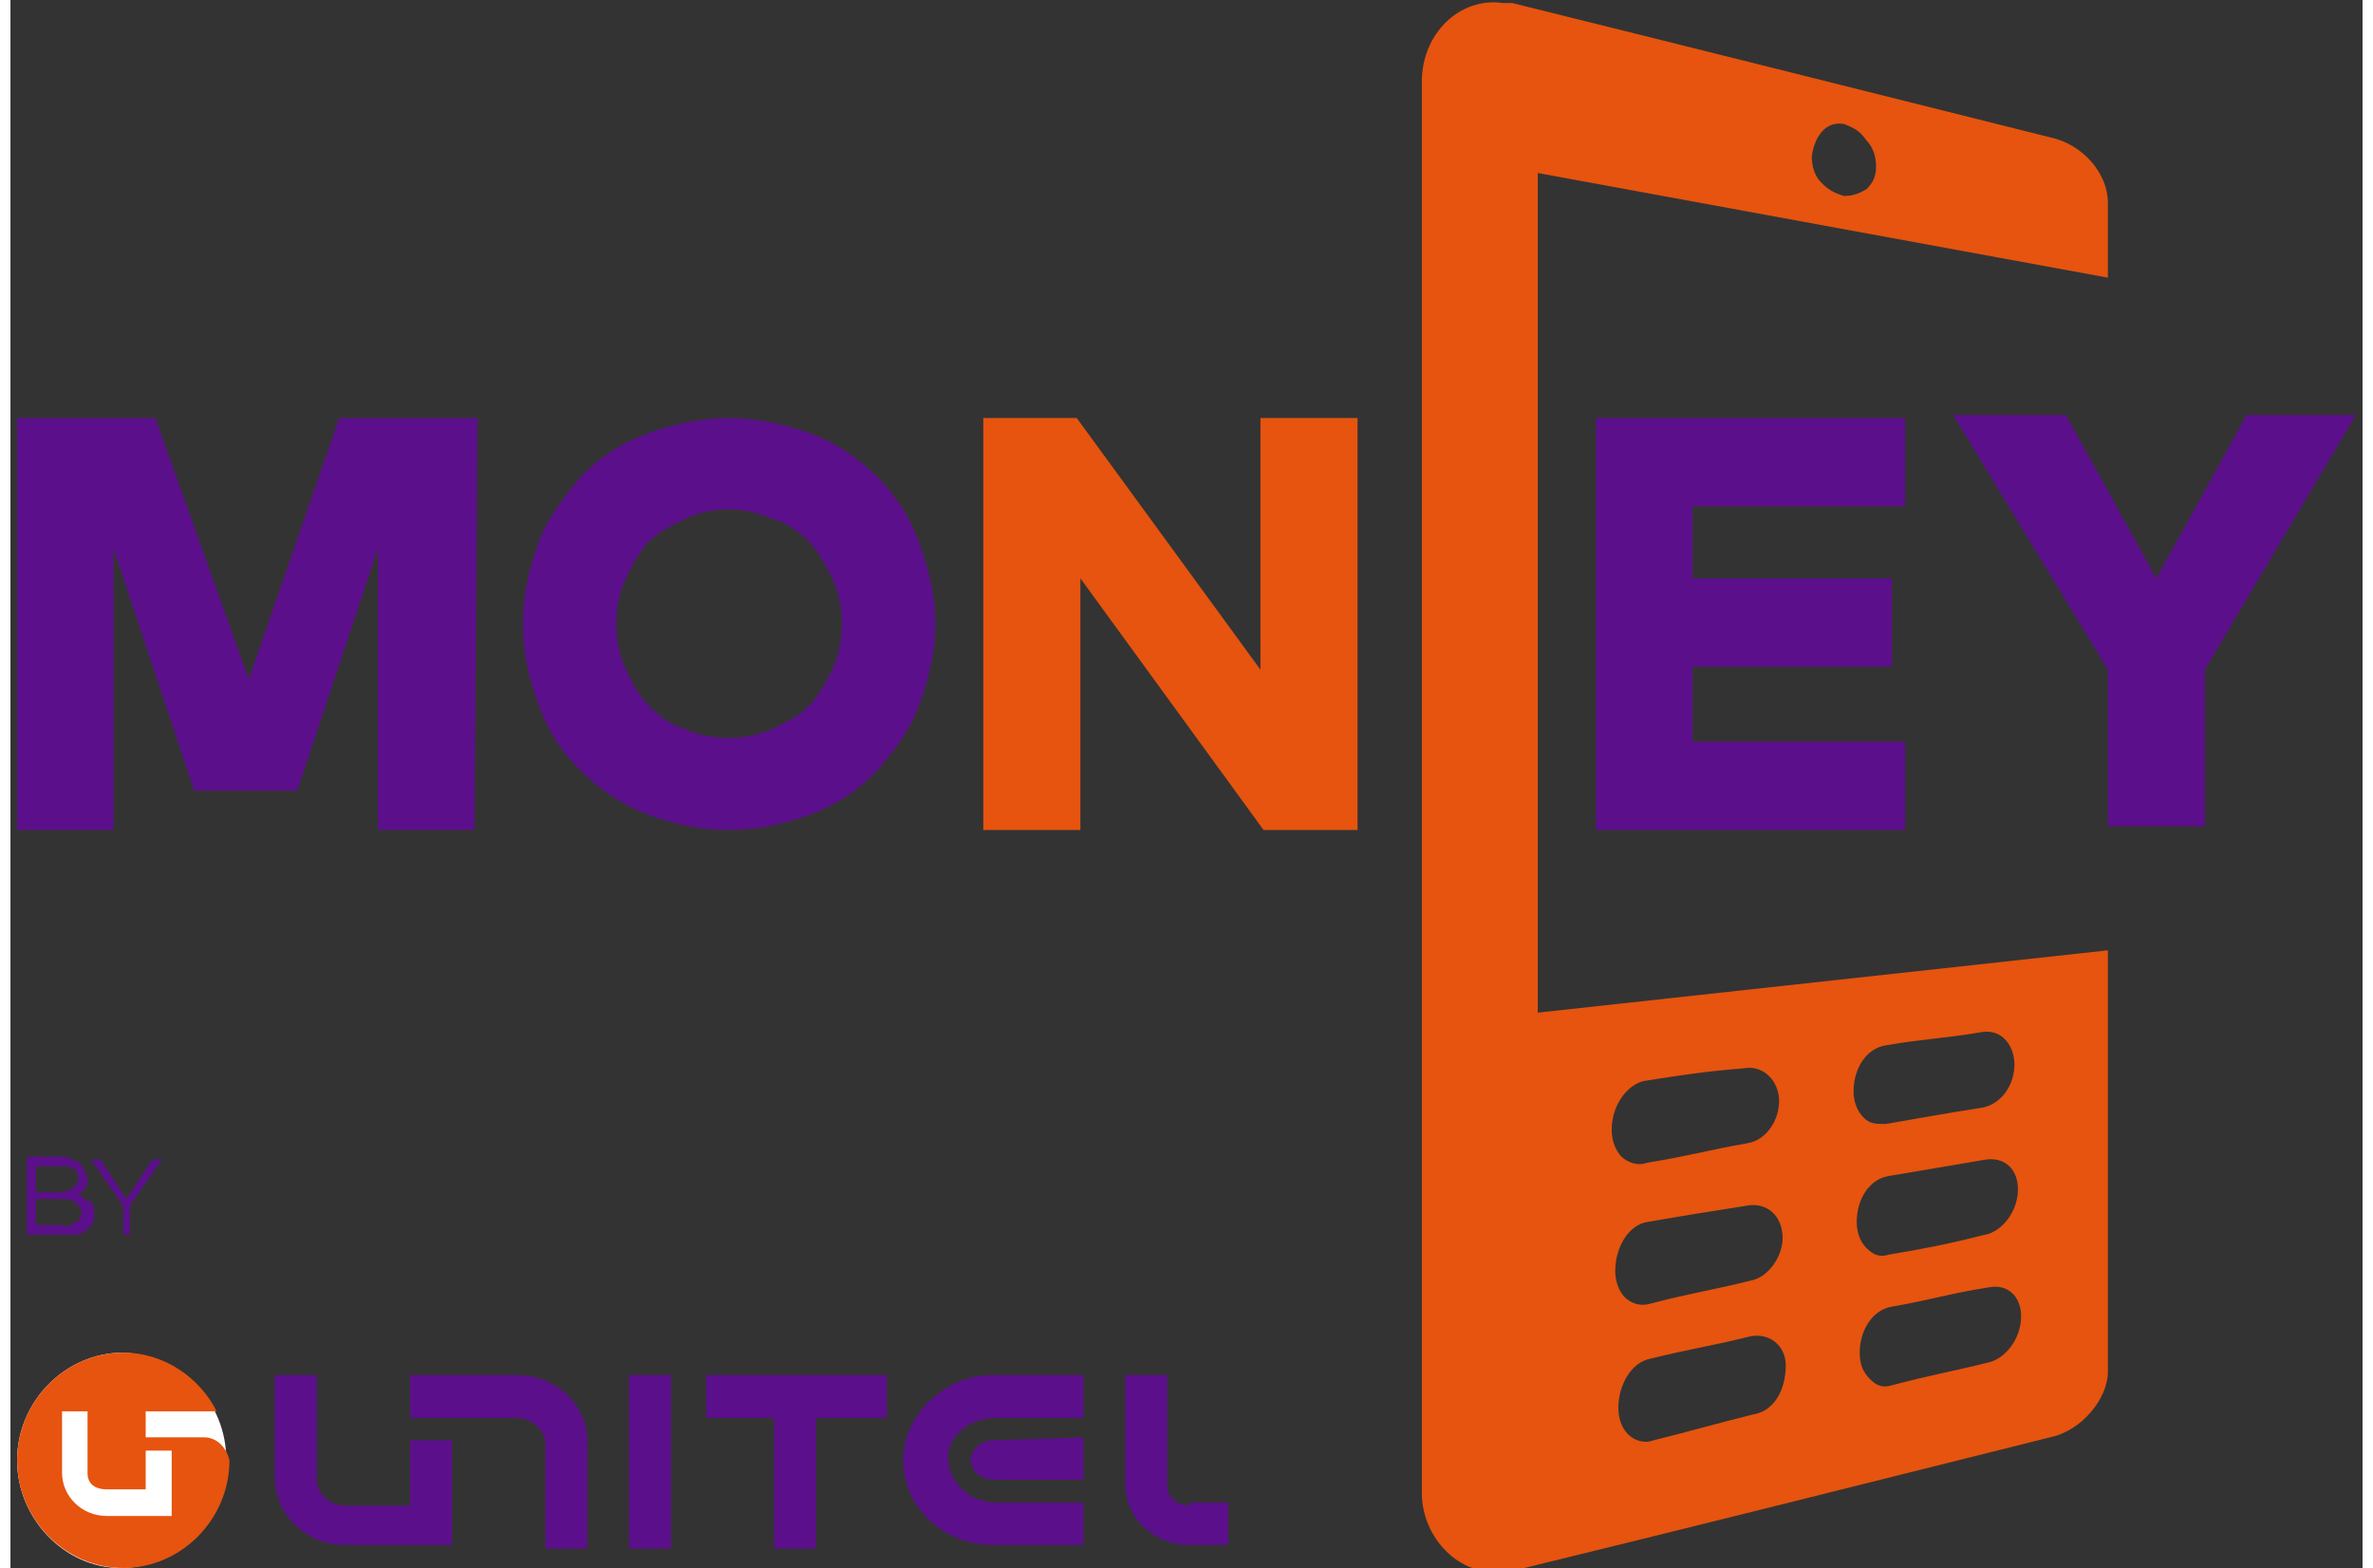 <?xml version="1.0" encoding="UTF-8"?>
<svg xmlns="http://www.w3.org/2000/svg" xmlns:xlink="http://www.w3.org/1999/xlink" width="227px" height="150px" viewBox="0 0 18 12" version="1.1">
<rect x="0" y="0" width="18" height="12" fill="#333333" stroke="none"/>
<g id="surface1">
<path style=" stroke:none;fill-rule:nonzero;fill:rgb(100%,100%,100%);fill-opacity:1;" d="M 1.652 11.176 C 1.652 11.625 1.281 12 0.84 12 C 0.418 12 0.051 11.625 0.051 11.176 C 0.051 10.727 0.418 10.352 0.863 10.352 C 1.309 10.375 1.652 10.727 1.652 11.176 Z M 1.652 11.176 "/>
<path style=" stroke:none;fill-rule:nonzero;fill:rgb(36.078%,5.882%,54.51%);fill-opacity:1;" d="M 5.055 11.852 L 4.734 11.852 L 4.734 10.523 L 5.055 10.523 Z M 3.059 11.023 L 3.059 11.523 L 2.562 11.523 C 2.441 11.523 2.344 11.426 2.344 11.324 L 2.344 10.523 L 2.023 10.523 L 2.023 11.301 C 2.023 11.602 2.27 11.824 2.562 11.824 L 3.379 11.824 L 3.379 11.023 Z M 3.871 10.523 L 3.059 10.523 L 3.059 10.852 L 3.871 10.852 C 3.996 10.852 4.094 10.949 4.094 11.051 L 4.094 11.852 L 4.414 11.852 L 4.414 11.074 C 4.438 10.773 4.191 10.523 3.871 10.523 Z M 6.707 10.523 L 5.324 10.523 L 5.324 10.852 L 5.844 10.852 L 5.844 11.852 L 6.164 11.852 L 6.164 10.852 L 6.707 10.852 Z M 7.52 11.023 C 7.422 11.023 7.348 11.102 7.348 11.176 C 7.348 11.25 7.422 11.324 7.52 11.324 L 8.211 11.324 L 8.211 11 Z M 7.547 10.852 L 8.211 10.852 L 8.211 10.523 L 7.52 10.523 C 7.152 10.523 6.832 10.824 6.832 11.176 C 6.832 11.523 7.125 11.824 7.52 11.824 L 8.211 11.824 L 8.211 11.5 L 7.547 11.5 C 7.348 11.5 7.176 11.352 7.176 11.148 C 7.176 11 7.324 10.852 7.547 10.852 Z M 9.023 11.523 C 8.926 11.523 8.852 11.449 8.852 11.375 L 8.852 10.523 L 8.531 10.523 L 8.531 11.352 C 8.531 11.625 8.754 11.824 9.023 11.824 L 9.32 11.824 L 9.32 11.5 L 9.023 11.5 Z M 9.023 11.523 "/>
<path style=" stroke:none;fill-rule:nonzero;fill:rgb(90.196%,32.941%,5.882%);fill-opacity:1;" d="M 1.48 11 L 1.035 11 L 1.035 10.801 L 1.578 10.801 C 1.453 10.551 1.184 10.352 0.863 10.352 C 0.418 10.352 0.051 10.727 0.051 11.176 C 0.051 11.625 0.418 12 0.863 12 C 1.309 12 1.676 11.625 1.676 11.176 C 1.652 11.074 1.578 11 1.48 11 M 0.738 11.602 C 0.543 11.602 0.395 11.449 0.395 11.273 L 0.395 10.801 L 0.59 10.801 L 0.59 11.273 C 0.59 11.352 0.641 11.398 0.738 11.398 L 1.035 11.398 L 1.035 11.102 L 1.234 11.102 L 1.234 11.602 Z M 0.738 11.602 "/>
<path style=" stroke:none;fill-rule:nonzero;fill:rgb(36.078%,5.882%,54.51%);fill-opacity:1;" d="M 0.469 8.875 C 0.492 8.875 0.52 8.898 0.52 8.898 C 0.543 8.898 0.543 8.926 0.566 8.949 C 0.566 8.977 0.59 9 0.59 9 C 0.59 9.023 0.59 9.023 0.59 9.051 C 0.59 9.074 0.59 9.074 0.566 9.102 C 0.566 9.102 0.543 9.125 0.543 9.125 C 0.543 9.125 0.52 9.148 0.52 9.148 C 0.543 9.148 0.543 9.148 0.566 9.176 C 0.59 9.176 0.59 9.199 0.617 9.199 C 0.617 9.199 0.641 9.227 0.641 9.25 C 0.641 9.273 0.641 9.273 0.641 9.301 C 0.641 9.324 0.641 9.352 0.617 9.375 C 0.617 9.398 0.59 9.398 0.566 9.426 C 0.543 9.449 0.52 9.449 0.492 9.449 C 0.469 9.449 0.445 9.449 0.395 9.449 L 0.125 9.449 L 0.125 8.852 L 0.371 8.852 C 0.418 8.852 0.445 8.852 0.469 8.875 Z M 0.469 9.102 C 0.492 9.074 0.52 9.051 0.52 9.023 C 0.52 9 0.52 8.977 0.492 8.949 C 0.469 8.926 0.445 8.926 0.395 8.926 L 0.195 8.926 L 0.195 9.125 L 0.371 9.125 C 0.418 9.125 0.445 9.102 0.469 9.102 M 0.492 9.352 C 0.52 9.352 0.543 9.324 0.543 9.273 C 0.543 9.25 0.52 9.227 0.492 9.199 C 0.469 9.176 0.418 9.176 0.371 9.176 L 0.195 9.176 L 0.195 9.375 L 0.395 9.375 C 0.445 9.398 0.469 9.375 0.492 9.352 "/>
<path style=" stroke:none;fill-rule:nonzero;fill:rgb(36.078%,5.882%,54.51%);fill-opacity:1;" d="M 0.938 9.449 L 0.863 9.449 L 0.863 9.227 L 0.617 8.875 L 0.691 8.875 L 0.887 9.176 L 1.086 8.875 L 1.16 8.875 L 0.914 9.227 L 0.914 9.449 Z M 0.938 9.449 "/>
<path style=" stroke:none;fill-rule:nonzero;fill:rgb(36.078%,5.882%,54.51%);fill-opacity:1;" d="M 3.551 6.352 L 2.812 6.352 L 2.812 4.199 L 2.195 6.051 L 1.406 6.051 L 0.789 4.199 L 0.789 6.352 L 0.051 6.352 L 0.051 3.199 L 1.109 3.199 L 1.824 5.199 L 2.516 3.199 L 3.574 3.199 Z M 3.551 6.352 "/>
<path style=" stroke:none;fill-rule:nonzero;fill:rgb(36.078%,5.882%,54.51%);fill-opacity:1;" d="M 5.5 3.199 C 5.719 3.199 5.941 3.25 6.141 3.324 C 6.336 3.398 6.508 3.523 6.633 3.648 C 6.781 3.801 6.879 3.949 6.953 4.148 C 7.027 4.352 7.078 4.551 7.078 4.773 C 7.078 5 7.027 5.199 6.953 5.398 C 6.879 5.602 6.758 5.75 6.633 5.898 C 6.484 6.051 6.336 6.148 6.141 6.227 C 5.941 6.301 5.746 6.352 5.5 6.352 C 5.254 6.352 5.055 6.301 4.859 6.227 C 4.66 6.148 4.488 6.023 4.363 5.898 C 4.215 5.75 4.117 5.602 4.043 5.398 C 3.969 5.199 3.922 5 3.922 4.773 C 3.922 4.551 3.969 4.352 4.043 4.148 C 4.117 3.949 4.242 3.801 4.363 3.648 C 4.512 3.5 4.66 3.398 4.859 3.324 C 5.055 3.25 5.277 3.199 5.5 3.199 Z M 5.5 3.898 C 5.375 3.898 5.254 3.926 5.152 3.977 C 5.055 4.023 4.957 4.074 4.883 4.148 C 4.809 4.227 4.758 4.324 4.711 4.426 C 4.66 4.523 4.637 4.648 4.637 4.773 C 4.637 4.898 4.66 5.023 4.711 5.125 C 4.758 5.227 4.809 5.324 4.883 5.398 C 4.957 5.477 5.055 5.551 5.152 5.574 C 5.254 5.625 5.375 5.648 5.5 5.648 C 5.621 5.648 5.719 5.625 5.844 5.574 C 5.941 5.523 6.043 5.477 6.113 5.398 C 6.188 5.324 6.238 5.227 6.289 5.125 C 6.336 5.023 6.363 4.898 6.363 4.773 C 6.363 4.648 6.336 4.523 6.289 4.426 C 6.238 4.324 6.188 4.227 6.113 4.148 C 6.043 4.074 5.941 4 5.844 3.977 C 5.719 3.926 5.621 3.898 5.5 3.898 Z M 5.5 3.898 "/>
<path style=" stroke:none;fill-rule:nonzero;fill:rgb(90.196%,32.941%,5.882%);fill-opacity:1;" d="M 9.59 6.352 L 8.188 4.426 L 8.188 6.352 L 7.445 6.352 L 7.445 3.199 L 8.16 3.199 L 9.566 5.125 L 9.566 3.199 L 10.309 3.199 L 10.309 6.352 Z M 9.59 6.352 "/>
<path style=" stroke:none;fill-rule:nonzero;fill:rgb(36.078%,5.882%,54.51%);fill-opacity:1;" d="M 14.5 6.352 L 12.133 6.352 L 12.133 3.199 L 14.5 3.199 L 14.5 3.875 L 12.871 3.875 L 12.871 4.426 L 14.398 4.426 L 14.398 5.102 L 12.871 5.102 L 12.871 5.676 L 14.5 5.676 Z M 14.5 6.352 "/>
<path style=" stroke:none;fill-rule:nonzero;fill:rgb(36.078%,5.882%,54.51%);fill-opacity:1;" d="M 16.793 5.125 L 16.793 6.324 L 16.051 6.324 L 16.051 5.125 L 14.867 3.176 L 15.73 3.176 L 16.422 4.426 L 17.113 3.176 L 17.949 3.176 Z M 16.793 5.125 "/>
<path style=" stroke:none;fill-rule:nonzero;fill:rgb(90.196%,32.941%,5.882%);fill-opacity:1;" d="M 16.051 2.125 L 16.051 1.551 C 16.051 1.324 15.855 1.102 15.609 1.051 C 14.203 0.699 12.82 0.352 11.492 0.023 C 11.465 0.023 11.441 0.023 11.418 0.023 C 11.098 -0.023 10.801 0.25 10.801 0.625 L 10.801 11.426 C 10.801 11.773 11.098 12.074 11.418 12.023 C 11.441 12.023 11.465 12.023 11.492 12.023 C 12.82 11.699 14.203 11.352 15.609 11 C 15.855 10.949 16.051 10.699 16.051 10.5 L 16.051 7.273 L 11.688 7.75 L 11.688 1.324 Z M 14.031 0.949 C 14.105 0.977 14.152 1 14.203 1.074 C 14.254 1.125 14.277 1.199 14.277 1.273 C 14.277 1.352 14.254 1.398 14.203 1.449 C 14.152 1.477 14.105 1.5 14.031 1.5 C 13.957 1.477 13.906 1.449 13.859 1.398 C 13.809 1.352 13.785 1.273 13.785 1.199 C 13.809 1.023 13.906 0.926 14.031 0.949 Z M 15.141 10.426 C 14.844 10.5 14.695 10.523 14.398 10.602 C 14.324 10.625 14.277 10.602 14.227 10.551 C 14.18 10.5 14.152 10.449 14.152 10.352 C 14.152 10.176 14.254 10.023 14.398 10 C 14.695 9.949 14.844 9.898 15.141 9.852 C 15.289 9.824 15.387 9.926 15.387 10.074 C 15.387 10.25 15.262 10.398 15.141 10.426 Z M 15.113 9.449 C 14.82 9.523 14.672 9.551 14.375 9.602 C 14.301 9.625 14.254 9.602 14.203 9.551 C 14.152 9.5 14.129 9.426 14.129 9.352 C 14.129 9.176 14.227 9.023 14.375 9 C 14.672 8.949 14.82 8.926 15.113 8.875 C 15.262 8.852 15.363 8.949 15.363 9.102 C 15.363 9.273 15.238 9.426 15.113 9.449 Z M 14.352 8 C 14.648 7.949 14.793 7.949 15.09 7.898 C 15.238 7.875 15.336 8 15.336 8.148 C 15.336 8.301 15.238 8.449 15.09 8.477 C 14.793 8.523 14.648 8.551 14.352 8.602 C 14.277 8.602 14.227 8.602 14.18 8.551 C 14.129 8.5 14.105 8.426 14.105 8.352 C 14.105 8.176 14.203 8.023 14.352 8 Z M 13.34 10.824 C 13.043 10.898 12.871 10.949 12.574 11.023 C 12.5 11.051 12.426 11.023 12.379 10.977 C 12.328 10.926 12.305 10.852 12.305 10.773 C 12.305 10.602 12.402 10.426 12.551 10.398 C 12.848 10.324 13.02 10.301 13.316 10.227 C 13.465 10.199 13.586 10.301 13.586 10.449 C 13.586 10.648 13.488 10.801 13.34 10.824 Z M 13.316 9.801 C 13.02 9.875 12.848 9.898 12.551 9.977 C 12.477 10 12.402 9.977 12.352 9.926 C 12.305 9.875 12.281 9.801 12.281 9.727 C 12.281 9.551 12.379 9.375 12.527 9.352 C 12.82 9.301 12.996 9.273 13.289 9.227 C 13.438 9.199 13.562 9.301 13.562 9.477 C 13.562 9.602 13.465 9.773 13.316 9.801 Z M 12.5 8.273 C 12.797 8.227 12.969 8.199 13.266 8.176 C 13.414 8.148 13.535 8.273 13.535 8.426 C 13.535 8.574 13.438 8.727 13.289 8.75 C 12.996 8.801 12.82 8.852 12.527 8.898 C 12.453 8.926 12.379 8.898 12.328 8.852 C 12.281 8.801 12.254 8.727 12.254 8.648 C 12.254 8.449 12.379 8.301 12.5 8.273 Z M 12.5 8.273 "/>
</g>
</svg>
